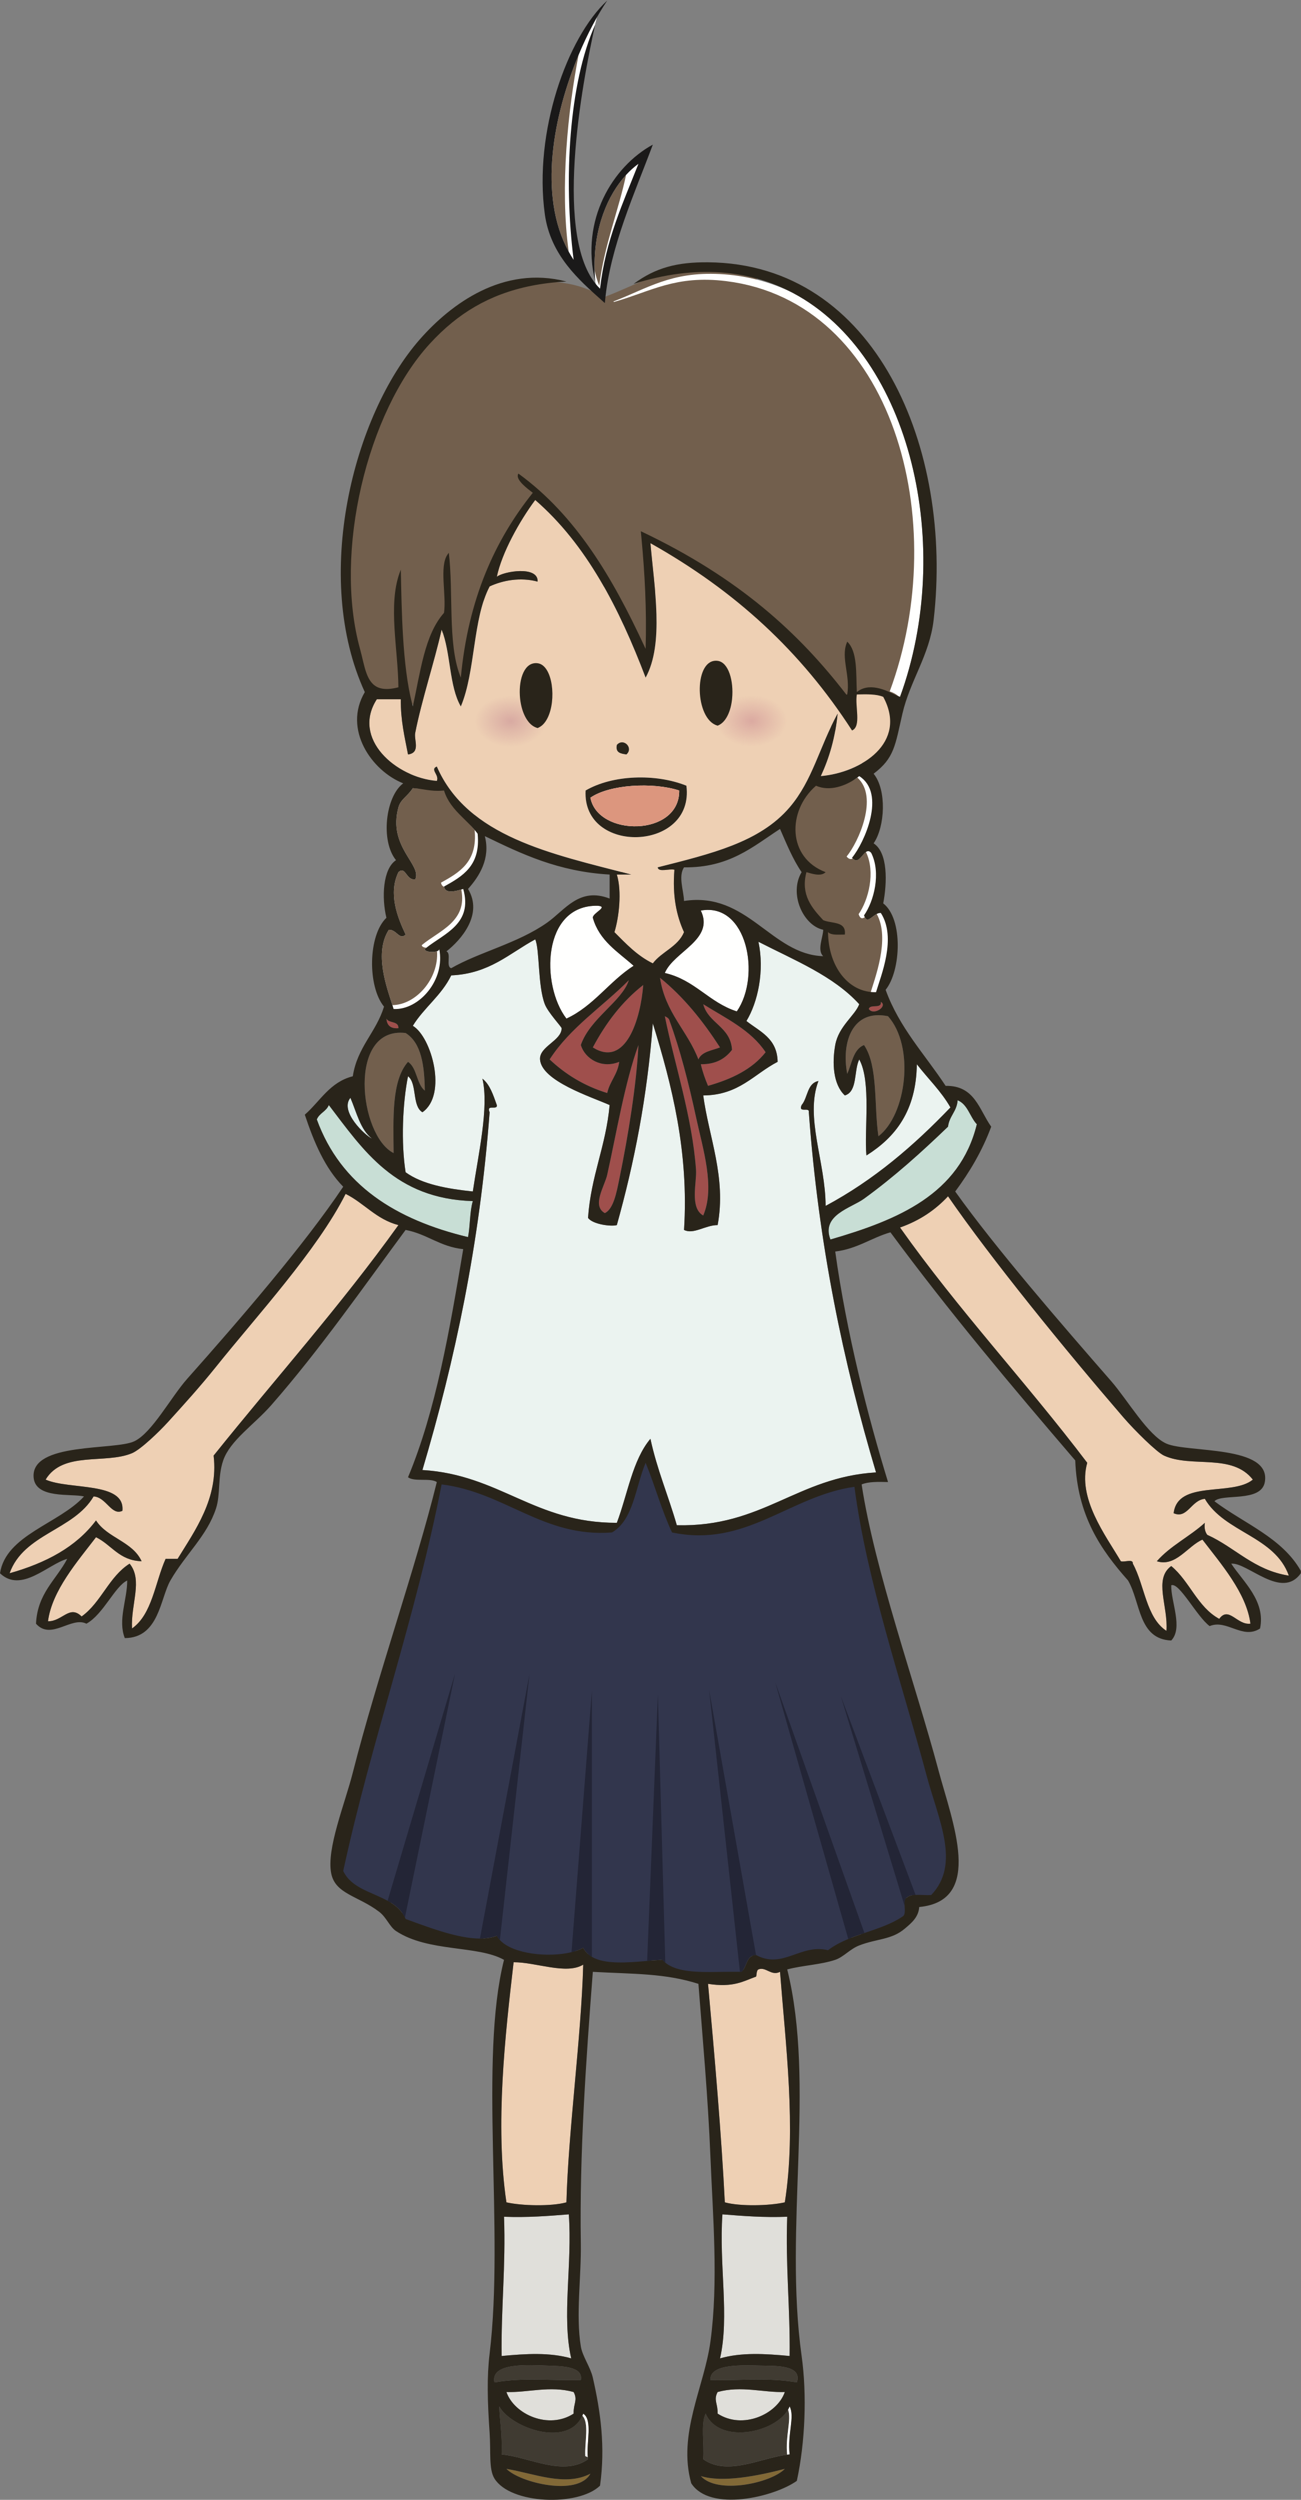 <?xml version="1.0" encoding="UTF-8"?>
<!DOCTYPE svg  PUBLIC '-//W3C//DTD SVG 1.1//EN'  'http://www.w3.org/Graphics/SVG/1.1/DTD/svg11.dtd'>
<svg version="1.1" viewBox="0 0 542 1041" xmlns="http://www.w3.org/2000/svg">
<rect x="0" y="0" width="542" height="1041" fill="#808080" stroke="none"/>
<defs>
<radialGradient id="b" cx="313.07" cy="300.17" r="14.852" gradientTransform="matrix(1 0 0 .721 0 83.783)" gradientUnits="userSpaceOnUse">
<stop stop-color="#DBAAA1" offset="0"/>
<stop stop-color="#DBAAA1" stop-opacity="0" offset="1"/>
</radialGradient>
<radialGradient id="a" cx="212.68" cy="300.31" r="14.852" gradientTransform="matrix(1 0 0 .721 0 83.823)" gradientUnits="userSpaceOnUse">
<stop stop-color="#D8AAA2" offset="0"/>
<stop stop-color="#D8AAA2" stop-opacity="0" offset="1"/>
</radialGradient>
</defs>
<path d="m163.62 424.07 12.738-5.49 7.468-8.785 1.098-5.491v-10.981l7.906-7.687 3.075-5.93-0.659-5.71-2.196-7.907 4.832-4.392 3.294-8.126v-8.786l21.743 11.201 34.481 7.248 24.818-2.416 23.939-5.271 22.622-15.154 3.514 16.692 3.953 6.369-2.416 8.345 8.126 11.86 2.416 4.173-0.22 10.762 11.641 15.593 9.004 2.636 4.832-8.566 3.075-14.495-0.439-7.248-3.734-7.467-4.173-2.635 3.514-10.762-1.757-9.664-5.93-5.71 4.832-6.149 0.439-10.762-1.318-10.322-7.247-7.468-23.5-29.21-41.729-37.995-61.056-6.15-43.925 11.86-16.911 73.355-7.248 10.322 0.659 12.958 4.832 7.907-5.93 9.224 0.439 11.421 0.879 4.832-4.393 4.612-1.757 11.64 0.659 9.883z" fill="#fff"/>
<path d="m250.77 122.45-2.136-2.679c-0.998-3.002-1.075-6.005-1.397-9.007l-0.194-5.863 0.931-7.609 1.67-8.425 4.232-7.687 4.659-7.804 10.249-9.357-6.6 18.675-5.862 14.87-3.417 14.637z" fill="#fff"/>
<path d="m249.72 121.94-12.424-12.424-8.231-17.549-1.553-19.413 1.242-13.976 4.814-22.208 5.281-13.356 10.094-16.927-4.659 18.791-4.659 25.935-1.398 20.499-0.155 15.064 1.864 15.219c0.885 8.14 3.829 15.102 9.784 20.345z" fill="#fff"/>
<path d="m236.92 104.8c-3.741-27.065-0.224-59.376 4.102-81.874-10.422 24.927-17.026 58.301-4.102 81.874" fill="#725F4D"/>
<path d="m247.7 112.46c0.439 2.151 1.071 4.326 1.954 6.522 1.868-16.184 8.377-32.471 11.163-46.143-7.639 8.316-13.565 22.064-13.117 39.621" fill="#725F4D"/>
<path d="m178.98 143.21c-26.072 28.516-40.085 86.796-28.997 126.98 1.958 7.097 2.497 14.334 7.997 16.232h7.021c0.128-0.029 0.261-0.062 0.392-0.094-0.178-16.425-4.625-35.213 1.002-48.899 8e-3 0.406 0.017 0.835 0.025 1.249 0.176-0.5 0.36-0.996 0.561-1.484 0.358 16.584 0.594 39.792 4.711 55.845 2.974-13.796 4.803-28.738 12.701-37.613 1.121-7.878-2.373-20.37 1.999-24.997 0.018 0.155 0.03 0.316 0.048 0.472 0.169-0.245 0.337-0.492 0.539-0.706 1.963 16.501-0.449 37.377 4.568 50.825 3.236-31.907 14.2-56.086 29.841-75.587-2.301-1.737-7.595-5.686-5.999-7.999 0.121 0.088 0.235 0.184 0.356 0.273 0.048-0.176 0.118-0.347 0.23-0.508 24.03 17.433 39.355 43.57 52.484 71.904 0.968-15.779-1.668-32.058-1.219-45-0.091-0.969-0.176-1.942-0.271-2.907 28.717 18.411 58.298 41.692 75.99 57.993 3.152 3.763 7.396 10.095 9.647 10.051 0.529-7.984-2.813-15.553-0.235-21.815 0.124 0.116 0.231 0.25 0.347 0.374 0.079-0.203 0.145-0.408 0.239-0.609 4.293 4.01 3.646 12.959 3.997 20.912 0.144-0.078 0.28-0.164 0.429-0.236 5.621-4.1 13.199 0.362 16.594 1.921 0.011-0.031 0.023-0.063 0.035-0.094-0.939-0.768-2.082-1.365-3.346-1.776 26.205-70.827 1.369-162.22-68.125-170.85-21.07-2.615-31.268 4.281-46.734 8.676-0.095-0.07-0.193-0.128-0.287-0.197 14.232-5.428 23.962-12.473 44.42-11.411 5.29 0.275 10.35 1.056 15.193 2.267-5.609-1.612-11.526-2.632-17.756-2.955-20.874-1.084-30.583 6.273-45.3 11.741-0.032 0.341-0.079 0.682-0.107 1.023-0.442-0.398-0.893-0.802-1.349-1.21-21.062-12.617-45.466-3.784-62.285 9.31-3.33 2.714-6.426 5.693-9.356 8.898" fill="#725F4D"/>
<path d="m178.98 143.21c-26.072 28.516-40.085 86.796-28.997 126.98 1.958 7.097 2.497 14.334 7.997 16.232h7.021c0.128-0.029 0.261-0.062 0.392-0.094-0.178-16.425-4.625-35.213 1.002-48.899 8e-3 0.406 0.017 0.835 0.025 1.249 0.176-0.5 0.36-0.996 0.561-1.484 0.358 16.584 0.594 39.792 4.711 55.845 2.974-13.796 4.803-28.738 12.701-37.613 1.121-7.878-2.373-20.37 1.999-24.997 0.018 0.155 0.03 0.316 0.048 0.472 0.169-0.245 0.337-0.492 0.539-0.706 1.963 16.501 0.2 40.406 5.217 53.854 3.236-31.907 13.551-59.115 29.192-78.616-2.301-1.737-7.595-5.686-5.999-7.999 0.121 0.088 0.235 0.184 0.356 0.273 0.048-0.176 0.118-0.347 0.23-0.508 24.03 17.433 40.233 47.633 53.362 75.967 0.968-15.779-2.546-36.121-2.097-49.063-0.091-0.969-0.176-1.942-0.271-2.907 25.781 14.8 31.681 18.64 75.99 57.993 3.152 3.763 7.396 10.095 9.647 10.051 0.529-7.984-2.813-15.553-0.235-21.815 0.124 0.116 0.231 0.25 0.347 0.374 0.079-0.203 0.145-0.408 0.239-0.609 4.293 4.01 3.646 12.959 3.997 20.912 0.144-0.078 0.28-0.164 0.429-0.236 5.621-4.1 13.199 0.362 16.594 1.921 0.011-0.031 0.023-0.063 0.035-0.094-0.939-0.768-2.082-1.365-3.346-1.776 26.205-70.827 1.369-162.22-68.125-170.85-21.07-2.615-31.268 4.281-46.734 8.676-0.095-0.07-0.193-0.128-0.287-0.197 14.232-5.428 23.962-12.473 44.42-11.411 5.29 0.275 10.35 1.056 15.193 2.267-5.609-1.612-11.526-2.632-17.756-2.955-20.874-1.084-30.583 6.273-45.3 11.741-0.032 0.341-0.079 0.682-0.107 1.023-0.442-0.398-0.893-0.802-1.349-1.21-21.062-12.617-45.466-3.784-62.285 9.31-3.33 2.714-6.426 5.693-9.356 8.898z" fill-opacity="0" stroke="#725F4D" stroke-width="3"/>
<path d="m255.52 125.55c0.094 0.069 0.192 0.127 0.287 0.197 15.466-4.395 25.664-11.291 46.734-8.676 69.494 8.63 94.33 100.03 68.125 170.85 1.264 0.411 2.407 1.008 3.346 1.776 0.092 0.075 0.179 0.152 0.266 0.23 0.255 0.111 0.484 0.203 0.677 0.265 22.656-62.038 4.861-141.83-44.461-168.13-4.832-2.403-9.956-4.309-15.361-5.662-4.843-1.211-9.903-1.992-15.193-2.267-20.458-1.062-30.188 5.983-44.42 11.411" fill="#FFFFFE"/>
<path d="m243.97 329.19c11.148-6.521 29.131-7.165 41.994-2 3.506 27.47-43.487 28.955-41.994 2zm12.999-18.998c2.756-3.112 7.111 1.244 3.999 3.999-2.321-0.344-4.686-0.647-3.999-3.999zm-74.991 8.999c12.728 29.267 47.637 36.352 80.99 44.995h-5.999c2.158 7.06 0.899 17.819-1 23.996 4.837 4.829 9.496 9.835 15.998 12.999 3.739-4.927 10.442-6.888 12.997-12.999-3.147-6.852-4.887-15.11-3.998-25.996-2.072-0.595-6.569 1.235-6.999-1 22.112-5.63 42.466-10.325 54.993-24.997 9.598-11.242 12.336-25.015 19.996-38.995-0.988 10.009-3.492 18.505-6.998 25.996 16.941-1.47 37.619-14.76 27.314-33.764-1.705-2.295-9.973-0.66-14.073-0.56-0.865 4.801 0.021 7.73 0.086 13.131-17.343-33.259-54.029-64.443-84.318-75.794 1.563 18.429 5.79 41.763-2 55.993-11.038-28.957-24.568-55.423-45.994-73.991-6.555 8.78-13.941 22.049-15.998 31.996 2.685-2.262 17.35-4.771 16.998 2-7.199-1.936-14.54-0.525-19.998 1.999-7.122 13.542-5.85 35.478-11.998 49.994-4.923-8.408-4.168-22.495-7.999-31.996-3.105 13.81-8.242 29.043-10.999 42.995-0.586 2.965 2.352 8.237-2.999 8.998-1.386-7.28-3.117-14.214-3-22.997h-9.999c-10.593 16.395 7.9 32.588 24.997 33.996 1.084-2.561-3.038-4.767 0-5.999" fill="#EED0B4"/>
<path d="m260.97 314.19c3.112-2.755-1.243-7.111-3.999-3.999-0.687 3.352 1.678 3.655 3.999 3.999" fill="#29241A"/>
<path d="m282.96 329.19c0.236 19.324-33.931 19.364-36.994 2.999 7.932-5.522 25.991-6.582 36.994-2.999zm3-2c-12.863-5.165-30.846-4.521-41.994 2-1.493 26.955 45.5 25.47 41.994-2" fill="#29241A"/>
<path d="m357.7 380.68c4.121-5.863 7.126-17.574 3.051-25.875-1.693 1.219-3.26 4.997-5.514 2.698-0.762 0.413-1.588 0.339-2.537-0.82 4.93-5.955 13.482-24.88 4.459-32.881-3.74 2.773-11.026 4.447-16.872 2.519-0.445-0.058-0.888-0.141-1.329-0.248-11.775 10.379-13.513 30.973 2.47 36.966-1.576 1.588-2.054-0.546-4.247-1.154-0.52-0.077-1.039-0.188-1.543-0.314-3.318 9.932-1.711 20.759 7.314 23.123 0.258 0.112 0.533 0.206 0.816 0.293 1.007 0.177 2.027 0.342 2.934 0.619 2.929 0.516 3.982-1.142 3.498 2.787-2.241-9e-3 -4.753 0.254-6.261-0.487-0.252-0.015-0.737-0.513-0.725-0.075 0.248 11.864 7.551 23.893 16.161 26.459 0.961 0.145 1.949 0.213 2.962 0.189 1.99-6.754 8.663-23.511 2.904-33.886-2.1 1.07-3.777 3.669-4.963 1.381-1.039 0.661-1.904 0.737-2.578-1.294" fill="#725F4D"/>
<path d="m282.96 329.19c-11.003-3.583-29.062-2.523-36.994 2.999 3.063 16.365 37.23 16.325 36.994-2.999" fill="#DC967E"/>
<path d="m175.73 393.56c7.151-5.977 19.106-9.776 16.438-23.139-2.428 0.708-6.55 1.851-7.152-1.09-0.661-0.295-1.142-0.838-1.287-1.768 7.702-4.28 15.301-8.662 14.002-21.944-3.122-3.697-5.827-6.941-8.662-10.924-1.412-1.696-2.808-4.375-3.714-6.577-4.887 0.42-9.154 0.322-13.375 0.075-2.25 3.526-5.064 4.594-5.999 7.999-4.532 16.503 9.883 23.834 6.999 29.996-3.865 0.517-3.944-5.761-6.999-2.999-4.351 9.007-0.326 18.982 3 25.996-2.591 2.473-3.718-2.158-7-1.999-6.206 9.651-0.928 23.834 1.498 31.377 9.742-0.091 19.373-10.902 18.591-22.45-1.709 0.607-5.213 0.298-5.09-0.928 0.192-0.161 0.39-0.319 0.589-0.477-1.065-0.157-1.9-0.539-1.839-1.148" fill="#725F4D"/>
<path d="m263.97 402.18c-6.517-5.815-14.295-10.369-16.998-19.998-0.135-2.004 6.793-4.647 2-4.999-23.094-0.424-23.789 32.896-12.999 46.994 11.38-5.285 17.832-15.498 27.997-21.997" fill="#FFFFFE"/>
<path d="m291.96 379.18c5.81 12.142-11.209 16.977-14.998 25.996 12.5 2.831 18.367 12.295 29.996 15.998 10.162-14.712 4.334-45.509-14.998-41.994" fill="#FFFFFE"/>
<path d="m333.96 460.17c2.607-3.058 2.234-9.097 7-9.999-5.703 15.059 2.936 33.634 3 51.994 20.191-10.804 36.822-25.169 51.992-40.995-3.867-6.796-9.351-11.977-13.998-17.998-0.248 19.415-8.92 30.408-20.996 37.996-1-10.274 2.106-30.769-3-39.995-2.31 4.688-0.605 13.393-6 14.998-4.924-4.615-5.338-13.592-4-20.998 1.422-7.861 8.233-12.233 10-16.997-10.799-11.866-27.027-18.302-41.996-25.997 2.596 12.073-0.24 25.175-4.998 32.996 5.574 4.424 12.836 7.161 12.998 16.998-9.889 5.11-16.096 13.901-30.996 13.998 2.277 17.141 9.705 34.169 5.998 53.993-5.039-0.039-10.131 4.072-13.998 2 2.082-32.471-5.129-60.558-12.997-85.989-2.331 30.665-7.77 58.221-14.998 83.989-2.201 0.689-10.033-0.261-11.999-2.999 1.188-17.477 7.471-29.858 8.999-46.995-7.589-3.378-28.406-9.996-28.996-18.997-0.355-5.406 9.027-7.814 8.999-12.999-4e-3 -0.547-5.668-6.54-7-9.998-2.979-7.735-2.105-22.738-3.999-26.997-10.822 5.843-19.041 14.288-34.996 14.998-4.014 8.318-11.295 13.368-15.998 20.997 7.785 4.599 14.506 28.721 4 35.996-4.4-2.599-2.109-11.889-5.999-14.998-2.261 11.249-2.949 27.667-1 39.995 6.973 5.025 17.154 6.842 27.996 7.999 2.28-15.481 6.823-35.116 4-46.994 3.162 2.504 4.498 6.834 5.999 10.998 0.396 2.396-4.554-0.554-3 3-4.12 54.872-14.482 103.5-27.996 148.98 32.349 1.979 46.603 22.055 80.99 21.997 4.486-11.845 6.523-26.14 13.998-34.996 2.768 12.896 7.513 23.816 10.999 35.996 35.857 0.861 49.99-20.001 82.988-21.998-13.607-45.718-23.959-94.693-27.996-149.98 0.397-2.396-4.555 0.555-3-3" fill="#EBF3F0"/>
<path d="m246.97 436.18c13.883 8.722 19.976-12.283 20.997-25.996-8.793 6.871-15.557 15.772-20.997 25.996" fill="#9F4F4C"/>
<path d="m361.95 420.18c1.957 2.929 8.055-1.172 5-2.999 0.483 3.149-4.584 0.748-5 2.999" fill="#9F4F4C"/>
<path d="m352.96 447.17c1.99-4.343 2.479-10.186 7-11.999 5.93 8.734 4.104 25.226 5.998 37.996 11.748-9.061 15.211-37.368 4-49.994-14.769-3.065-19.525 10.683-16.998 23.997" fill="#725F4D"/>
<path d="m165.98 428.18c0.152-3.152-4.054-1.945-5-3.999 0.188 2.812 1.74 4.26 5 3.999" fill="#9F4F4C"/>
<path d="m163.98 480.17c-0.125-14.79-0.875-30.206 6-37.995 3.806 2.526 3.49 9.175 6.999 11.998-0.157-10.508-1.437-19.894-7.999-23.997-24.398-2.897-19.469 42.736-5 49.994" fill="#725F4D"/>
<path d="m299.96 436.18c-7.061-10.936-15.053-20.941-24.995-28.996 2.142 14.522 11.382 21.946 15.997 33.996 1.373-3.294 5.641-3.692 8.998-5" fill="#9F4F4C"/>
<path d="m252.97 455.17c1.073-4.926 4.312-7.687 5-12.998-7.33 3.008-14.275-1.254-15.998-7 3.853-11.148 17.177-18.145 19.997-26.996-10.949 11.047-24.368 19.626-32.996 32.996 6.522 6.143 14.314 11.016 23.997 13.998" fill="#9F4F4C"/>
<path d="m318.96 438.18c-6.104-9.228-16.557-14.106-25.996-19.997 2.213 8.118 11.391 9.273 11.998 18.997-2.758 3.575-6.607 6.058-12.998 5.999 0.75 3.25 1.81 6.189 3 8.999 9.871-2.793 18.418-6.912 23.996-13.998" fill="#9F4F4C"/>
<path d="m292.96 506.17c5.051-11.755-0.139-27.706-3-40.995-3.067-14.241-6.77-28.553-10.998-39.995-0.213-1.122-1.11-1.557-2-2 3.99 19.8 11.408 41.784 12.998 63.992 0.369 5.151-2.74 15.802 3 18.998" fill="#9F4F4C"/>
<path d="m251.97 505.17c3.647-1.635 4.947-8.89 6-13.999 3.846-18.677 7.222-39.769 7.999-55.993-5.696 15.68-9.219 36.985-12.999 53.994-1.057 4.756-6.57 12.91-1 15.998" fill="#9F4F4C"/>
<path d="m406.95 468.17c-2.918-3.082-3.752-8.247-8-9.999-0.314 4.686-3.472 6.527-4 10.999-11.142 10.708-22.314 20.797-34.994 29.997-5.387 3.907-17.932 6.787-14 16.998 28.158-8.172 53.858-18.802 60.994-47.995" fill="#C8DED5"/>
<path d="m196.98 500.17c-32.367-0.962-45.558-21.101-59.993-39.996-1.034 2.632-3.964 3.368-4.999 5.999 9.945 27.385 32.905 41.753 62.993 48.995 0.932-4.733 0.684-10.648 1.999-14.998" fill="#C8DED5"/>
<path d="m89.988 569.16c-6.673 8.339-13.811 16.185-19.997 22.997-3.72 4.096-11.393 11.489-14.998 12.998-11.168 4.676-28.744-0.991-35.995 10.999 9.957 4.379 33.228 0.762 31.995 12.998-4.563 2.183-6.71-5.678-11.998-5.999-8.239 14.093-29.146 15.516-34.996 31.996 15.077-4.255 27.74-10.923 35.996-21.997 4.674 7.323 15.242 8.755 18.997 16.998-9.379-0.287-12.488-6.843-18.997-9.999-7.67 10.032-18.367 22.244-19.998 34.995 5.966 0.089 8.965-7 13.999-1.999 8.158-5.84 11.402-16.594 19.997-21.997 5.609 6.875 0.464 16.754 1 26.996 8.42-5.911 9.576-19.087 13.998-28.996h5c7.159-11.683 17.135-25.284 14.998-42.995 25.659-31.999 52.908-62.41 76.99-95.988-9.256-2.409-14.208-9.122-21.997-12.998-11.818 23.456-37.159 50.955-53.994 71.991" fill="#EED0B4"/>
<path d="m501.94 624.15c-5.747 0.556-7.252 8.518-12.998 5.999 1.646-14.019 24.416-6.913 32.996-13.998-8.727-11.11-25.44-4.738-36.995-9.999-3.064-1.395-12.265-10.507-16.998-15.998-24.427-28.341-55.154-66.12-72.992-91.988-5.301 5.696-11.844 10.153-19.996 12.998 24.283 34.376 52.713 64.606 77.99 97.988-4.213 14.723 7.649 30.215 13.998 40.995 1.454 0.547 5.168-1.169 4.998 1 4.95 9.049 5.524 22.475 14 27.996 0.799-10.139-5.462-21.587 1.999-26.997 7.669 6.33 10.923 17.074 19.998 21.998 3.974-5.491 7.519 2.756 12.998 1.999-1.631-12.751-12.327-24.963-19.996-34.995-6.09 2.587-11.129 11.52-18.999 8.999 5.594-6.405 13.709-10.289 19.997-15.998-0.319 2.318 0.162 3.839 1 4.999 11.72 5.279 19.31 14.686 33.996 16.998-5.85-16.48-26.756-17.904-34.996-31.996" fill="#EED0B4"/>
<path d="m213.97 817.13c-3.502 30.298-7.797 67.718-2.999 99.989 6.362 1.46 18.684 1.763 24.996 0 0.809-29.979 6.197-69.035 6.999-98.989-7.017 4.315-19.769-1.056-28.996-1" fill="#EED0B4"/>
<path d="m315.96 820.13c-0.93 0.383-0.73 2.904-1 3-5.195 1.866-9.41 4.668-19.996 2.999 2.689 29.417 5.639 63.537 6.998 90.99 6.312 1.763 18.635 1.46 24.998 0 4.861-30.767 0.285-66.075-2-95.989-3.668 1.878-5.924-2.266-9-1" fill="#EED0B4"/>
<path d="m208.97 981.11c10.214-0.971 20.143-1.563 28.996 1-4.014-17.392 0.489-38.983-1-59.992-8.64 0.692-17.279 1.386-26.996 1 0.761 20.425-1.26 38.068-1 57.992" fill="#E0DFDA"/>
<path d="m328.96 981.11c0.26-19.924-1.762-37.567-1-57.992-9.719 0.386-18.357-0.308-26.998-1-1.488 21.009 3.014 42.601-1 59.992 8.853-2.563 18.783-1.971 28.998-1" fill="#E0DFDA"/>
<path d="m205.97 992.11c12.394-2.145 22.266-0.702 35.996-1 1.091-5.756-8.149-5.794-13.999-5.999-7.799-0.274-23.752-1.366-21.997 6.999" fill="#403B32"/>
<path d="m295.96 991.11c13.728 0.298 23.601-1.145 35.994 1 2.432-7.328-8.99-6.858-14.998-6.999-7.615-0.18-21.432-0.845-20.996 5.999" fill="#403B32"/>
<path d="m238.97 996.1c-9.899-2.731-19.154 0.305-27.996 0 3.231 9.335 17.611 15.755 27.996 8.995-0.136-4.19 1.818-5.581 0-8.995" fill="#E0DFDA"/>
<path d="m326.96 996.1c-8.844 0.305-18.098-2.731-27.998 0-1.816 3.414 0.137 4.805 0 8.995 10.385 6.76 24.766 0.34 27.998-8.995" fill="#E0DFDA"/>
<path d="m207.97 1002.1c0.165 5.63 1.324 11.5 1 19.99 11.346 1.02 25.57 9.33 35.995 2-0.043-0.26-0.07-0.53-0.098-0.81-0.338-0.18-0.681-0.34-1.034-0.47-0.32-5.71 1.731-13.78-1.228-16.85 0.129-0.28 0.259-0.56 0.373-0.85-4e-3 -0.01-8e-3 -0.01-0.013-0.02-5.559 14.84-30.072 5.97-34.995-2.99" fill="#403B32"/>
<path d="m243.84 1022.8c0.353 0.13 0.696 0.29 1.034 0.47-0.632-6.06 2.112-15.49-1.889-18.17-0.114 0.29-0.244 0.57-0.373 0.85 2.959 3.07 0.908 11.14 1.228 16.85" fill="#FFFFFE"/>
<path d="m279.96 638.15c-4.281-9.051-7.121-19.542-10.999-28.996-4.263 10.068-4.971 23.692-13.998 28.996-28.592 2.242-44.56-16.751-70.991-19.997-10.966 56.358-28.999 105.65-40.995 160.98 0.184 0.397 0.39 0.771 0.605 1.134 0.065 0.109 0.133 0.213 0.2 0.318 0.167 0.263 0.342 0.519 0.526 0.766 0.071 0.097 0.141 0.194 0.215 0.288 0.252 0.321 0.514 0.632 0.791 0.926 0.029 0.031 0.061 0.06 0.091 0.09 0.254 0.264 0.519 0.518 0.792 0.764 0.1 0.09 0.202 0.177 0.304 0.265 0.22 0.189 0.446 0.372 0.677 0.551 0.104 0.081 0.207 0.163 0.313 0.242 0.318 0.234 0.643 0.464 0.977 0.683 0.094 0.061 0.192 0.119 0.287 0.179 0.254 0.163 0.511 0.321 0.773 0.474 0.154 0.091 0.31 0.18 0.467 0.268 0.209 0.118 0.422 0.234 0.635 0.348 0.17 0.091 0.339 0.183 0.51 0.271 0.202 0.104 0.407 0.205 0.611 0.305 0.408 0.203 0.819 0.401 1.235 0.594 0.066 0.03 0.131 0.062 0.197 0.092 2.77 1.278 5.677 2.418 8.288 3.854l28.103-94.663-20.886 101.64c0.097 0.202 0.198 0.401 0.286 0.613 0.486 0.174 0.989 0.356 1.498 0.54 0.193 0.071 0.39 0.142 0.586 0.213 0.103 0.037 0.206 0.076 0.309 0.113 2.69 0.978 5.633 2.056 8.69 3.08 2e-3 1e-3 5e-3 2e-3 8e-3 3e-3 4.655 1.557 9.556 2.981 14.159 3.702 1e-3 0 2e-3 0 2e-3 1e-3 1.973 0.308 3.89 0.488 5.71 0.494h2e-3l20.636-110.06-12.332 110.68c0.678 0.735 1.504 1.401 2.449 1.999 2e-3 1e-3 4e-3 3e-3 6e-3 4e-3 0.943 0.597 2.003 1.126 3.153 1.591 7e-3 3e-3 0.013 6e-3 0.02 8e-3 1.146 0.462 2.38 0.858 3.674 1.19 0.013 3e-3 0.026 7e-3 0.039 0.01 1.291 0.331 2.642 0.597 4.024 0.801 0.016 2e-3 0.032 5e-3 0.047 7e-3 0.686 0.1 1.38 0.185 2.078 0.254 0.022 2e-3 0.044 4e-3 0.066 7e-3 0.693 0.068 1.389 0.121 2.086 0.159 7e-3 1e-3 0.014 1e-3 0.021 2e-3 0.688 0.037 1.377 0.059 2.063 0.067 0.064 1e-3 0.127 1e-3 0.191 2e-3 1.35 0.01 2.688-0.034 3.99-0.134 0.082-6e-3 0.163-0.013 0.245-0.02 1.284-0.105 2.53-0.264 3.717-0.476 0.079-0.015 0.159-0.028 0.238-0.043 0.594-0.11 1.174-0.232 1.734-0.369h2e-3l8.49-108.9v110.84c1e-3 0 1e-3 1e-3 2e-3 1e-3 0.67 0.395 1.398 0.727 2.174 1.008 0.035 0.013 0.07 0.024 0.105 0.037 0.363 0.129 0.736 0.247 1.118 0.354 0.023 6e-3 0.045 0.012 0.068 0.019 0.829 0.228 1.701 0.406 2.609 0.543 0.012 1e-3 0.026 3e-3 0.038 5e-3 0.432 0.064 0.872 0.119 1.319 0.165 0.04 4e-3 0.079 9e-3 0.118 0.013 1.393 0.139 2.852 0.198 4.35 0.199h0.169c0.46-1e-3 0.923-7e-3 1.388-0.018 0.036-1e-3 0.071-1e-3 0.107-2e-3 1.01-0.025 2.033-0.071 3.059-0.13 0.068-4e-3 0.138-9e-3 0.207-0.013 0.439-0.026 0.88-0.055 1.32-0.086 0.082-5e-3 0.165-0.011 0.248-0.017 1.021-0.073 2.041-0.154 3.051-0.239 0.014-1e-3 0.029-2e-3 0.043-3e-3 0.513-0.043 1.024-0.087 1.531-0.13l4.475-111.04 3.082 111.76c9e-3 7e-3 0.019 0.013 0.027 0.02 0.408 0.338 0.845 0.644 1.308 0.927 0.161 0.099 0.341 0.18 0.509 0.273 0.323 0.179 0.647 0.357 0.994 0.513 0.208 0.093 0.431 0.172 0.647 0.258 0.331 0.133 0.662 0.265 1.01 0.38 0.235 0.077 0.48 0.144 0.722 0.214 0.353 0.102 0.709 0.202 1.077 0.29 0.251 0.06 0.508 0.112 0.765 0.165 0.384 0.079 0.77 0.154 1.167 0.22 0.256 0.043 0.515 0.082 0.776 0.119 0.422 0.06 0.849 0.114 1.283 0.162 0.247 0.027 0.496 0.054 0.747 0.077 0.477 0.044 0.959 0.082 1.449 0.115 0.216 0.013 0.432 0.029 0.651 0.041 0.566 0.031 1.14 0.055 1.719 0.073 0.143 5e-3 0.287 0.011 0.431 0.014 5.105 0.136 10.629-0.149 15.772-0.052h0.041l-12.844-117.4 19.542 110.42c2e-3 -1e-3 3e-3 -1e-3 5e-3 -1e-3 11.238 6.042 18.51-4.83 29.998-2 0.578-0.457 1.186-0.882 1.812-1.293 0.164-0.106 0.335-0.206 0.503-0.309 0.486-0.305 0.981-0.601 1.49-0.881 0.163-0.09 0.328-0.176 0.493-0.263 0.557-0.296 1.124-0.581 1.702-0.854 0.108-0.051 0.216-0.102 0.324-0.152 0.69-0.319 1.391-0.626 2.106-0.921h1e-3l-30.476-107.07 37.213 104.59c3e-3 -1e-3 6e-3 -2e-3 9e-3 -3e-3 1.429-0.489 2.861-0.974 4.279-1.474 0.138-0.049 0.274-0.1 0.411-0.149 0.552-0.196 1.103-0.393 1.648-0.597 0.221-0.082 0.437-0.17 0.657-0.254 0.46-0.176 0.921-0.35 1.373-0.533 0.254-0.103 0.499-0.213 0.75-0.318 0.411-0.173 0.825-0.342 1.228-0.522 0.296-0.133 0.582-0.277 0.873-0.414 0.346-0.163 0.699-0.323 1.038-0.494s0.664-0.358 0.995-0.539c0.278-0.151 0.564-0.295 0.836-0.453 0.593-0.345 1.172-0.708 1.731-1.089 0.149-0.067 0.275-0.158 0.383-0.264 0.037-0.037 0.062-0.085 0.096-0.126 0.063-0.078 0.128-0.156 0.177-0.249 0.032-0.06 0.053-0.129 0.079-0.194 0.037-0.088 0.074-0.175 0.101-0.274 0.022-0.078 0.035-0.164 0.052-0.247 0.018-0.097 0.038-0.192 0.051-0.295 0.012-0.097 0.019-0.198 0.026-0.3 7e-3 -0.098 0.015-0.197 0.018-0.3 3e-3 -0.117 3e-3 -0.237 3e-3 -0.358 0-0.091 0-0.182-2e-3 -0.273-3e-3 -0.154-8e-3 -0.308-0.015-0.464-3e-3 -0.049-5e-3 -0.098-7e-3 -0.148-0.016-0.311-0.032-0.624-0.048-0.935l-26.621-87.489 31.177 82.875c1.09-0.048 2.285 7e-3 3.468 0.051 0.451 0.017 0.899 0.03 1.339 0.035 0.069 1e-3 0.137 2e-3 0.206 2e-3 0.523 3e-3 1.033-8e-3 1.515-0.046 12.332-12.923 3.041-31.172-2-49.994-10.447-39.012-24.842-80.625-29.996-119.98-26.963 3.765-45.258 25.518-75.99 18.997" fill="#32364D"/>
<path d="m279.96 638.15c-4.281-9.051-7.121-19.542-10.999-28.996-4.263 10.068-4.971 23.692-13.998 28.996-28.592 2.242-44.56-16.751-70.991-19.997-10.966 56.358-28.999 105.65-40.995 160.98 0.184 0.397 0.39 0.771 0.605 1.134 0.065 0.109 0.133 0.213 0.2 0.318 0.167 0.263 0.342 0.519 0.526 0.766 0.071 0.097 0.141 0.194 0.215 0.288 0.252 0.321 0.514 0.632 0.791 0.926 0.029 0.031 0.061 0.06 0.091 0.09 0.254 0.264 0.519 0.518 0.792 0.764 0.1 0.09 0.202 0.177 0.304 0.265 0.22 0.189 0.446 0.372 0.677 0.551 0.104 0.081 0.207 0.163 0.313 0.242 0.318 0.234 0.643 0.464 0.977 0.683 0.094 0.061 0.192 0.119 0.287 0.179 0.254 0.163 0.511 0.321 0.773 0.474 0.154 0.091 0.31 0.18 0.467 0.268 0.209 0.118 0.422 0.234 0.635 0.348 0.17 0.091 0.339 0.183 0.51 0.271 0.202 0.104 0.407 0.205 0.611 0.305 0.408 0.203 0.819 0.401 1.235 0.594 0.066 0.03 0.131 0.062 0.197 0.092 2.77 1.278 5.677 2.418 8.288 3.854l28.103-94.663-20.886 101.64c0.097 0.202 0.198 0.401 0.286 0.613 0.486 0.174 0.989 0.356 1.498 0.54 0.193 0.071 0.39 0.142 0.586 0.213 0.103 0.037 0.206 0.076 0.309 0.113 2.69 0.978 5.633 2.056 8.69 3.08 2e-3 1e-3 5e-3 2e-3 8e-3 3e-3 4.655 1.557 9.556 2.981 14.159 3.702 1e-3 0 2e-3 0 2e-3 1e-3 1.973 0.308 3.89 0.488 5.71 0.494h2e-3l20.636-110.06-12.332 110.68c0.678 0.735 1.504 1.401 2.449 1.999 2e-3 1e-3 4e-3 3e-3 6e-3 4e-3 0.943 0.597 2.003 1.126 3.153 1.591 7e-3 3e-3 0.013 6e-3 0.02 8e-3 1.146 0.462 2.38 0.858 3.674 1.19 0.013 3e-3 0.026 7e-3 0.039 0.01 1.291 0.331 2.642 0.597 4.024 0.801 0.016 2e-3 0.032 5e-3 0.047 7e-3 0.686 0.1 1.38 0.185 2.078 0.254 0.022 2e-3 0.044 4e-3 0.066 7e-3 0.693 0.068 1.389 0.121 2.086 0.159 7e-3 1e-3 0.014 1e-3 0.021 2e-3 0.688 0.037 1.377 0.059 2.063 0.067 0.064 1e-3 0.127 1e-3 0.191 2e-3 1.35 0.01 2.688-0.034 3.99-0.134 0.082-6e-3 0.163-0.013 0.245-0.02 1.284-0.105 2.53-0.264 3.717-0.476 0.079-0.015 0.159-0.028 0.238-0.043 0.594-0.11 1.174-0.232 1.734-0.369h2e-3l8.49-108.9v110.84c1e-3 0 1e-3 1e-3 2e-3 1e-3 0.67 0.395 1.398 0.727 2.174 1.008 0.035 0.013 0.07 0.024 0.105 0.037 0.363 0.129 0.736 0.247 1.118 0.354 0.023 6e-3 0.045 0.012 0.068 0.019 0.829 0.228 1.701 0.406 2.609 0.543 0.012 1e-3 0.026 3e-3 0.038 5e-3 0.432 0.064 0.872 0.119 1.319 0.165 0.04 4e-3 0.079 9e-3 0.118 0.013 1.393 0.139 2.852 0.198 4.35 0.199h0.169c0.46-1e-3 0.923-7e-3 1.388-0.018 0.036-1e-3 0.071-1e-3 0.107-2e-3 1.01-0.025 2.033-0.071 3.059-0.13 0.068-4e-3 0.138-9e-3 0.207-0.013 0.439-0.026 0.88-0.055 1.32-0.086 0.082-5e-3 0.165-0.011 0.248-0.017 1.021-0.073 2.041-0.154 3.051-0.239 0.014-1e-3 0.029-2e-3 0.043-3e-3 0.513-0.043 1.024-0.087 1.531-0.13l4.475-111.04 3.082 111.76c9e-3 7e-3 0.019 0.013 0.027 0.02 0.408 0.338 0.845 0.644 1.308 0.927 0.161 0.099 0.341 0.18 0.509 0.273 0.323 0.179 0.647 0.357 0.994 0.513 0.208 0.093 0.431 0.172 0.647 0.258 0.331 0.133 0.662 0.265 1.01 0.38 0.235 0.077 0.48 0.144 0.722 0.214 0.353 0.102 0.709 0.202 1.077 0.29 0.251 0.06 0.508 0.112 0.765 0.165 0.384 0.079 0.77 0.154 1.167 0.22 0.256 0.043 0.515 0.082 0.776 0.119 0.422 0.06 0.849 0.114 1.283 0.162 0.247 0.027 0.496 0.054 0.747 0.077 0.477 0.044 0.959 0.082 1.449 0.115 0.216 0.013 0.432 0.029 0.651 0.041 0.566 0.031 1.14 0.055 1.719 0.073 0.143 5e-3 0.287 0.011 0.431 0.014 5.105 0.136 10.629-0.149 15.772-0.052h0.041l-12.844-117.4 19.542 110.42c2e-3 -1e-3 3e-3 -1e-3 5e-3 -1e-3 11.238 6.042 18.51-4.83 29.998-2 0.578-0.457 1.186-0.882 1.812-1.293 0.164-0.106 0.335-0.206 0.503-0.309 0.486-0.305 0.981-0.601 1.49-0.881 0.163-0.09 0.328-0.176 0.493-0.263 0.557-0.296 1.124-0.581 1.702-0.854 0.108-0.051 0.216-0.102 0.324-0.152 0.69-0.319 1.391-0.626 2.106-0.921h1e-3l-30.476-107.07 37.213 104.59c3e-3 -1e-3 6e-3 -2e-3 9e-3 -3e-3 1.429-0.489 2.861-0.974 4.279-1.474 0.138-0.049 0.274-0.1 0.411-0.149 0.552-0.196 1.103-0.393 1.648-0.597 0.221-0.082 0.437-0.17 0.657-0.254 0.46-0.176 0.921-0.35 1.373-0.533 0.254-0.103 0.499-0.213 0.75-0.318 0.411-0.173 0.825-0.342 1.228-0.522 0.296-0.133 0.582-0.277 0.873-0.414 0.346-0.163 0.699-0.323 1.038-0.494s0.664-0.358 0.995-0.539c0.278-0.151 0.564-0.295 0.836-0.453 0.593-0.345 1.172-0.708 1.731-1.089 0.149-0.067 0.275-0.158 0.383-0.264 0.037-0.037 0.062-0.085 0.096-0.126 0.063-0.078 0.128-0.156 0.177-0.249 0.032-0.06 0.053-0.129 0.079-0.194 0.037-0.088 0.074-0.175 0.101-0.274 0.022-0.078 0.035-0.164 0.052-0.247 0.018-0.097 0.038-0.192 0.051-0.295 0.012-0.097 0.019-0.198 0.026-0.3 7e-3 -0.098 0.015-0.197 0.018-0.3 3e-3 -0.117 3e-3 -0.237 3e-3 -0.358 0-0.091 0-0.182-2e-3 -0.273-3e-3 -0.154-8e-3 -0.308-0.015-0.464-3e-3 -0.049-5e-3 -0.098-7e-3 -0.148-0.016-0.311-0.032-0.624-0.048-0.935l-26.621-87.489 31.177 82.875c1.09-0.048 2.285 7e-3 3.468 0.051 0.451 0.017 0.899 0.03 1.339 0.035 0.069 1e-3 0.137 2e-3 0.206 2e-3 0.523 3e-3 1.033-8e-3 1.515-0.046 12.332-12.923 3.041-31.172-2-49.994-10.447-39.012-24.842-80.625-29.996-119.98-26.963 3.765-45.258 25.518-75.99 18.997z" fill-opacity="0" stroke="#32364D" stroke-width="3"/>
<path d="m161.48 791.54c3.051 1.679 5.688 3.772 7.217 6.973l20.886-101.64-28.103 94.663" fill="#232536"/>
<path d="m220.58 697.21-20.636 110.06c2.58 8e-3 4.966-0.328 7.031-1.147 0.329 0.627 0.764 1.211 1.273 1.761l12.332-110.68" fill="#232536"/>
<path d="m238.09 812.95c1.874-0.46 3.541-1.067 4.879-1.821 0.832 1.634 2.074 2.854 3.611 3.759v-110.84l-8.49 108.9" fill="#232536"/>
<path d="m274.08 705.55-4.475 111.04c2.216-0.188 4.368-0.37 6.361-0.466 0.364 0.428 0.764 0.821 1.196 1.181l-3.082-111.76" fill="#232536"/>
<path d="m308.26 821.12c0.234 5e-3 0.473 5e-3 0.705 0.01 2.282-2.048 1.841-6.821 5.993-6.998l-19.542-110.42 12.844 117.4" fill="#232536"/>
<path d="m322.91 700.38 30.476 107.07c2.176-0.898 4.447-1.702 6.737-2.486l-37.213-104.59" fill="#232536"/>
<path d="m376.87 793.7c-0.081-1.633-0.067-3.171 1.084-3.572 0.777-0.728 2.031-0.977 3.472-1.042l-31.177-82.875 26.621 87.489" fill="#232536"/>
<path d="m328.61 1002.9c0.127-0.25 0.246-0.5 0.348-0.75-0.101 0.25-0.224 0.5-0.348 0.75" fill="#403B32"/>
<path d="m328.31 1003.4c2e-3 0 3e-3 -0.01 5e-3 -0.01-5.63 9.84-28.803 14.54-34.353 1.69-2.145 4.53-0.473 12.86-1 19 10.426 7.33 24.648-0.98 35.996-2-0.342 0.03-0.688 0.07-1.035 0.11-0.791-7.78 1.881-14.51 0.387-18.79" fill="#403B32"/>
<path d="m328.96 1002.1c-0.102 0.25-0.221 0.5-0.348 0.75-0.091 0.19-0.191 0.37-0.295 0.55-2e-3 0-3e-3 0.01-5e-3 0.01 1.494 4.28-1.178 11.01-0.387 18.79 0.347-0.04 0.693-0.08 1.035-0.11-0.986-8.46 2.25-15.72 0-19.99" fill="#FFFFFE"/>
<path d="m210.97 1028.1c5.571 5.73 29.692 11.68 34.995 2-10.528 5.5-23.423-0.08-34.995-2" fill="#826937"/>
<path d="m291.96 1031.1c6.889 7.76 29.236 2.97 34.996-3-11.391 2.96-25.996 5.82-34.996 3" fill="#826937"/>
<path d="m252.08 125.19c2.095-22.455 12.412-44.869 19.891-64.969-16.74 9.141-30.309 31.386-23.997 56.993-0.143-1.613-0.228-3.195-0.268-4.75-0.448-17.557 5.478-31.305 13.117-39.621 1.653-1.799 3.384-3.349 5.149-4.623-6.398 16.267-13.672 31.657-15.998 51.994-20.158-19.448-7.33-86.351-2-109.99-10.981 24.504-13.23 64.453-8.999 97.987-0.734-1.111-1.413-2.252-2.05-3.414-12.924-23.573-6.32-56.947 4.102-81.874 3.734-8.929 7.956-16.777 11.946-22.698-16.718 15.38-30.696 54.851-25.997 88.989 2.359 17.135 14.344 27.464 23.648 35.785 0.456 0.408 0.907 0.812 1.349 1.21 0.028-0.341 0.075-0.682 0.107-1.023" fill="#1A1919"/>
<path d="m154.98 474.17c-4.892-3.773-6.398-10.932-8.999-16.997-4.681 5.619 6.229 15.755 8.999 16.997" fill="#DEEDEA"/>
<path d="m502.94 639.15c-0.838-1.16-1.319-2.681-1-4.999-6.288 5.709-14.403 9.593-19.997 15.998 7.87 2.521 12.909-6.412 18.999-8.999 7.669 10.032 18.365 22.244 19.996 34.995-5.479 0.757-9.024-7.49-12.998-1.999-9.075-4.924-12.329-15.668-19.998-21.998-7.461 5.41-1.2 16.858-1.999 26.997-8.476-5.521-9.05-18.947-14-27.996 0.17-2.169-3.544-0.453-4.998-1-6.349-10.78-18.211-26.272-13.998-40.995-25.277-33.382-53.707-63.612-77.99-97.988 8.152-2.845 14.695-7.302 19.996-12.998 17.838 25.868 48.565 63.647 72.992 91.988 4.733 5.491 13.934 14.603 16.998 15.998 11.555 5.261 28.268-1.111 36.995 9.999-8.58 7.085-31.35-0.021-32.996 13.998 5.746 2.519 7.251-5.443 12.998-5.999 8.24 14.092 29.146 15.516 34.996 31.996-14.686-2.312-22.276-11.719-33.996-16.998zm-156.98-122.98c-3.932-10.211 8.613-13.091 14-16.998 12.68-9.2 23.852-19.289 34.994-29.997 0.528-4.472 3.686-6.313 4-10.999 4.248 1.752 5.082 6.917 8 9.999-7.136 29.193-32.836 39.823-60.994 47.995zm18.998 96.987c-32.998 1.997-47.131 22.859-82.988 21.998-3.486-12.18-8.231-23.1-10.999-35.996-7.475 8.856-9.512 23.151-13.998 34.996-34.387 0.058-48.641-20.018-80.99-21.997 13.514-45.48 23.876-94.11 27.996-148.98-1.554-3.554 3.396-0.604 3-3-1.501-4.164-2.837-8.494-5.999-10.998 2.823 11.878-1.72 31.513-4 46.994-10.842-1.157-21.023-2.974-27.996-7.999-1.949-12.328-1.261-28.746 1-39.995 3.89 3.109 1.599 12.399 5.999 14.998 10.506-7.275 3.785-31.397-4-35.996 4.703-7.629 11.984-12.679 15.998-20.997 15.955-0.71 24.174-9.155 34.996-14.998 1.894 4.259 1.02 19.262 3.999 26.997 1.332 3.458 6.996 9.451 7 9.998 0.028 5.185-9.354 7.593-8.999 12.999 0.59 9.001 21.407 15.619 28.996 18.997-1.528 17.137-7.811 29.518-8.999 46.995 1.966 2.738 9.798 3.688 11.999 2.999 7.228-25.768 12.667-53.324 14.998-83.989 7.868 25.431 15.079 53.518 12.997 85.989 3.867 2.072 8.959-2.039 13.998-2 3.707-19.824-3.721-36.852-5.998-53.993 14.9-0.097 21.107-8.888 30.996-13.998-0.162-9.837-7.424-12.574-12.998-16.998 4.758-7.821 7.594-20.923 4.998-32.996 14.969 7.695 31.197 14.131 41.996 25.997-1.767 4.764-8.578 9.136-10 16.997-1.338 7.406-0.924 16.383 4 20.998 5.395-1.605 3.69-10.31 6-14.998 5.106 9.226 2 29.721 3 39.995 12.076-7.588 20.748-18.581 20.996-37.996 4.647 6.021 10.131 11.202 13.998 17.998-15.17 15.826-31.801 30.191-51.992 40.995-0.064-18.36-8.703-36.935-3-51.994-4.766 0.902-4.393 6.941-7 9.999-1.555 3.555 3.397 0.604 3 3 4.037 55.288 14.389 104.26 27.996 149.98zm20.998 125.98c5.041 18.822 14.332 37.071 2 49.994-0.482 0.038-0.992 0.049-1.515 0.046-0.069 0-0.137-1e-3 -0.206-2e-3 -0.44-5e-3 -0.888-0.018-1.339-0.035-1.183-0.044-2.378-0.099-3.468-0.051-1.441 0.065-2.695 0.314-3.472 1.042-1.151 0.401-1.165 1.939-1.084 3.572 0.016 0.311 0.032 0.624 0.048 0.935 2e-3 0.05 4e-3 0.099 7e-3 0.148 7e-3 0.156 0.012 0.31 0.015 0.464 2e-3 0.092 2e-3 0.182 2e-3 0.273 0 0.121 0 0.241-3e-3 0.358-3e-3 0.103-0.011 0.202-0.018 0.3-7e-3 0.102-0.014 0.203-0.026 0.3-0.012 0.103-0.033 0.198-0.051 0.295-0.017 0.083-0.03 0.169-0.052 0.247-0.027 0.099-0.064 0.186-0.101 0.274-0.026 0.065-0.047 0.134-0.079 0.194-0.049 0.093-0.114 0.171-0.177 0.249-0.034 0.041-0.059 0.089-0.096 0.126-0.108 0.106-0.234 0.197-0.383 0.264-0.559 0.381-1.138 0.744-1.731 1.089-0.272 0.158-0.558 0.302-0.836 0.453-0.331 0.181-0.656 0.368-0.995 0.539s-0.692 0.331-1.038 0.494c-0.291 0.137-0.577 0.281-0.873 0.414-0.403 0.18-0.817 0.349-1.228 0.522-0.251 0.105-0.496 0.215-0.75 0.318-0.452 0.183-0.913 0.357-1.373 0.533-0.22 0.084-0.436 0.172-0.657 0.254-0.545 0.204-1.096 0.401-1.648 0.597-0.137 0.049-0.273 0.1-0.411 0.149-1.418 0.5-2.85 0.985-4.279 1.474l-9e-3 3e-3c-2.29 0.784-4.561 1.588-6.737 2.486h-1e-3c-0.715 0.295-1.416 0.602-2.106 0.921-0.108 0.05-0.217 0.101-0.324 0.152-0.578 0.273-1.145 0.558-1.702 0.854-0.164 0.088-0.331 0.173-0.493 0.263-0.509 0.28-1.004 0.576-1.49 0.881-0.167 0.104-0.339 0.202-0.503 0.309-0.626 0.411-1.234 0.836-1.812 1.293-11.488-2.83-18.76 8.042-29.998 2-2e-3 0-3e-3 0-5e-3 1e-3 -4.152 0.177-3.711 4.95-5.993 6.998-0.232-5e-3 -0.471-5e-3 -0.705-0.01h-0.041c-5.143-0.097-10.667 0.188-15.772 0.052-0.144-3e-3 -0.288-9e-3 -0.431-0.014-0.579-0.018-1.153-0.042-1.719-0.073-0.219-0.012-0.435-0.028-0.651-0.041-0.49-0.033-0.972-0.071-1.449-0.115-0.252-0.023-0.5-0.05-0.747-0.077-0.434-0.048-0.861-0.102-1.283-0.162-0.261-0.037-0.52-0.076-0.776-0.119-0.397-0.066-0.783-0.141-1.167-0.22-0.257-0.053-0.514-0.105-0.765-0.165-0.368-0.088-0.724-0.188-1.077-0.29-0.242-0.07-0.487-0.137-0.722-0.214-0.348-0.115-0.679-0.247-1.01-0.38-0.216-0.086-0.439-0.165-0.647-0.258-0.347-0.156-0.671-0.334-0.994-0.513-0.168-0.093-0.348-0.174-0.509-0.273-0.463-0.283-0.9-0.589-1.308-0.927-8e-3 -7e-3 -0.018-0.013-0.027-0.02-0.432-0.36-0.832-0.753-1.196-1.181-1.993 0.096-4.145 0.278-6.361 0.466-0.507 0.043-1.018 0.087-1.531 0.13-0.014 1e-3 -0.029 2e-3 -0.043 3e-3 -1.01 0.085-2.03 0.166-3.051 0.239-0.083 6e-3 -0.166 0.012-0.248 0.017-0.44 0.031-0.88 0.06-1.32 0.086-0.069 4e-3 -0.139 9e-3 -0.207 0.013-1.027 0.059-2.049 0.105-3.059 0.13-0.036 1e-3 -0.071 1e-3 -0.107 2e-3 -0.465 0.011-0.928 0.017-1.388 0.018h-0.169c-1.498-1e-3 -2.957-0.06-4.35-0.199-0.039-4e-3 -0.078-9e-3 -0.118-0.013-0.447-0.046-0.887-0.101-1.319-0.165-0.012-2e-3 -0.026-4e-3 -0.038-5e-3 -0.908-0.137-1.78-0.315-2.609-0.543-0.023-7e-3 -0.045-0.013-0.068-0.019-0.382-0.107-0.755-0.225-1.118-0.354-0.035-0.013-0.07-0.024-0.105-0.037-0.776-0.281-1.504-0.613-2.174-1.008-1e-3 0-1e-3 -1e-3 -2e-3 -1e-3 -1.537-0.905-2.779-2.125-3.611-3.759-1.338 0.754-3.005 1.361-4.879 1.821h-2e-3c-0.56 0.137-1.14 0.259-1.734 0.369-0.079 0.015-0.159 0.028-0.238 0.043-1.187 0.212-2.433 0.371-3.717 0.476-0.082 7e-3 -0.163 0.014-0.245 0.02-1.303 0.1-2.64 0.144-3.99 0.134-0.064-1e-3 -0.127-1e-3 -0.191-2e-3 -0.687-8e-3 -1.375-0.03-2.063-0.067-7e-3 -1e-3 -0.014-1e-3 -0.021-2e-3 -0.697-0.038-1.393-0.091-2.086-0.159-0.022-3e-3 -0.044-5e-3 -0.066-7e-3 -0.698-0.069-1.391-0.154-2.078-0.254-0.015-2e-3 -0.031-5e-3 -0.047-7e-3 -1.383-0.204-2.732-0.471-4.024-0.801-0.013-3e-3 -0.026-7e-3 -0.039-0.01-1.295-0.332-2.528-0.728-3.674-1.19-7e-3 -2e-3 -0.013-5e-3 -0.02-8e-3 -1.151-0.464-2.21-0.994-3.153-1.591-2e-3 -1e-3 -4e-3 -3e-3 -6e-3 -4e-3 -0.946-0.598-1.771-1.264-2.449-1.999-0.509-0.55-0.944-1.134-1.273-1.761-2.065 0.819-4.451 1.155-7.031 1.147h-2e-3c-1.82-6e-3 -3.737-0.186-5.71-0.494 0-1e-3 -1e-3 -1e-3 -2e-3 -1e-3 -4.604-0.722-9.503-2.144-14.159-3.702-3e-3 -1e-3 -6e-3 -2e-3 -8e-3 -3e-3 -3.055-1.024-6.002-2.103-8.69-3.08-0.103-0.037-0.206-0.076-0.309-0.113-0.197-0.071-0.391-0.141-0.586-0.213-0.509-0.184-1.012-0.366-1.498-0.54-0.088-0.212-0.189-0.411-0.286-0.613-1.529-3.201-4.166-5.294-7.217-6.973-2.611-1.436-5.518-2.576-8.288-3.854-0.066-0.03-0.131-0.062-0.197-0.092-0.416-0.193-0.827-0.391-1.235-0.594-0.204-0.1-0.409-0.201-0.611-0.305-0.171-0.088-0.34-0.18-0.51-0.271-0.214-0.114-0.426-0.23-0.635-0.348-0.157-0.088-0.313-0.177-0.467-0.268-0.262-0.153-0.519-0.311-0.773-0.474-0.095-0.06-0.193-0.118-0.287-0.179-0.334-0.219-0.659-0.449-0.977-0.683-0.106-0.079-0.209-0.161-0.313-0.242-0.231-0.179-0.457-0.362-0.677-0.551-0.102-0.088-0.204-0.175-0.304-0.265-0.273-0.246-0.538-0.5-0.792-0.764-0.03-0.03-0.062-0.059-0.091-0.09-0.277-0.294-0.539-0.605-0.791-0.926-0.074-0.094-0.144-0.191-0.215-0.288-0.184-0.247-0.359-0.503-0.526-0.766-0.067-0.105-0.135-0.209-0.2-0.318-0.215-0.363-0.421-0.737-0.605-1.134 11.996-55.329 30.029-104.62 40.995-160.98 26.431 3.246 42.399 22.239 70.991 19.997 9.027-5.304 9.735-18.928 13.998-28.996 3.878 9.454 6.718 19.945 10.999 28.996 30.732 6.521 49.027-15.232 75.99-18.997 5.154 39.359 19.549 80.972 29.996 119.98zm-58.992 177.98c-6.363 1.46-18.686 1.763-24.998 0-1.359-27.453-4.309-61.573-6.998-90.99 10.586 1.669 14.801-1.133 19.996-2.999 0.27-0.096 0.07-2.617 1-3 3.076-1.266 5.332 2.878 9 1 2.285 29.914 6.861 65.222 2 95.989zm-25.998 4.999c8.641 0.692 17.279 1.386 26.998 1-0.762 20.425 1.26 38.068 1 57.992-10.215-0.971-20.145-1.563-28.998 1 4.014-17.391-0.488-38.983 1-59.992zm30.996 69.991c-12.393-2.145-22.266-0.702-35.994-1-0.436-6.844 13.381-6.179 20.996-5.999 6.008 0.141 17.43-0.329 14.998 6.999zm-32.996 3.999c9.9-2.731 19.154 0.305 27.998 0-3.232 9.335-17.613 15.755-27.998 8.995 0.137-4.19-1.816-5.581 0-8.995zm29.998 25.995c-11.348 1.02-25.57 9.33-35.996 2 0.527-6.14-1.145-14.47 1-19 5.55 12.85 28.723 8.15 34.353-1.69 0.104-0.18 0.204-0.36 0.295-0.55 0.124-0.25 0.247-0.5 0.348-0.75 2.25 4.27-0.986 11.53 0 19.99zm-36.996 9c9 2.82 23.605-0.04 34.996-3-5.76 5.97-28.107 10.76-34.996 3zm-55.993-113.98c-6.312 1.763-18.634 1.46-24.996 0-4.798-32.271-0.503-69.691 2.999-99.989 9.227-0.056 21.979 5.315 28.996 1-0.802 29.954-6.19 69.01-6.999 98.989zm-25.996 5.999c9.717 0.386 18.356-0.308 26.996-1 1.489 21.009-3.014 42.6 1 59.992-8.853-2.563-18.782-1.971-28.996-1-0.26-19.924 1.761-37.567 1-57.992zm31.996 67.991c-13.73 0.298-23.602-1.145-35.996 1-1.755-8.365 14.198-7.273 21.997-6.999 5.85 0.205 15.09 0.243 13.999 5.999zm-3 13.994c-10.385 6.76-24.765 0.34-27.996-8.995 8.842 0.305 18.097-2.731 27.996 0 1.818 3.414-0.136 4.805 0 8.995zm4.012 0.02c4.001 2.68 1.257 12.11 1.889 18.17 0.028 0.28 0.055 0.55 0.098 0.81-10.425 7.33-24.649-0.98-35.995-2 0.324-8.49-0.835-14.36-1-19.99 4.923 8.96 29.436 17.83 34.995 2.99 5e-3 0.01 9e-3 0.01 0.013 0.02zm-32.008 22.98c11.572 1.92 24.467 7.5 34.995 2-5.303 9.68-29.424 3.73-34.995-2zm-78.991-561.93c1.035-2.631 3.965-3.367 4.999-5.999 14.435 18.895 27.626 39.034 59.993 39.996-1.315 4.35-1.067 10.265-1.999 14.998-30.088-7.242-53.048-21.61-62.993-48.995zm-42.994 139.98c2.137 17.711-7.839 31.312-14.998 42.995h-5c-4.422 9.909-5.578 23.085-13.998 28.996-0.536-10.242 4.609-20.121-1-26.996-8.595 5.403-11.839 16.157-19.997 21.997-5.034-5.001-8.033 2.088-13.999 1.999 1.631-12.751 12.328-24.963 19.998-34.995 6.509 3.156 9.618 9.712 18.997 9.999-3.755-8.243-14.323-9.675-18.997-16.998-8.256 11.074-20.919 17.742-35.996 21.997 5.85-16.48 26.757-17.903 34.996-31.996 5.288 0.321 7.435 8.182 11.998 5.999 1.233-12.236-22.038-8.619-31.995-12.998 7.251-11.99 24.827-6.323 35.995-10.999 3.605-1.509 11.278-8.902 14.998-12.998 6.186-6.812 13.324-14.658 19.997-22.997 16.835-21.036 42.176-48.535 53.994-71.991 7.789 3.876 12.741 10.589 21.997 12.998-24.082 33.578-51.331 63.989-76.99 95.988zm56.992-148.98c2.601 6.065 4.107 13.224 8.999 16.997-2.77-1.242-13.68-11.378-8.999-16.997zm22.998-26.997c6.562 4.103 7.842 13.489 7.999 23.997-3.509-2.823-3.193-9.472-6.999-11.998-6.875 7.789-6.125 23.205-6 37.995-14.469-7.258-19.398-52.891 5-49.994zm96.988 4.999c-0.777 16.224-4.153 37.316-7.999 55.993-1.053 5.109-2.353 12.364-6 13.999-5.57-3.088-0.057-11.242 1-15.998 3.78-17.009 7.303-38.314 12.999-53.994zm-18.998 1c5.44-10.224 12.204-19.125 20.997-25.996-1.021 13.713-7.114 34.718-20.997 25.996zm14.998-27.996c-2.82 8.851-16.144 15.848-19.997 26.996 1.723 5.746 8.668 10.008 15.998 7-0.688 5.311-3.927 8.072-5 12.998-9.683-2.982-17.475-7.855-23.997-13.998 8.628-13.37 22.047-21.949 32.996-32.996zm-12.998-30.996c4.793 0.352-2.135 2.995-2 4.999 2.703 9.629 10.481 14.183 16.998 19.998-10.165 6.499-16.617 16.712-27.997 21.997-10.79-14.098-10.095-47.418 12.999-46.994zm-82.99 50.993c-3.26 0.261-4.812-1.187-5-3.999 0.946 2.054 5.152 0.847 5 3.999zm11.588-33.472c-0.199 0.158-0.397 0.316-0.589 0.477-0.123 1.226 3.381 1.535 5.09 0.928 0.577-0.205 0.951-0.514 0.909-0.928 2.603 12.75-8.291 25.506-18.998 24.996-0.146-0.495-0.317-1.039-0.502-1.618-2.426-7.543-7.704-21.726-1.498-31.377 3.282-0.159 4.409 4.472 7 1.999-3.326-7.014-7.351-16.989-3-25.996 3.055-2.762 3.134 3.516 6.999 2.999 2.884-6.162-11.531-13.493-6.999-29.996 0.935-3.405 3.749-4.473 5.999-7.999 4.221 0.247 7.468 1.467 12.355 1.047 0.218-0.018 0.419-0.022 0.644-0.047 0.683 2.225 1.707 4.109 2.917 5.808 2.835 3.983 6.713 6.921 9.835 10.618 0.429 0.51 0.85 1.028 1.246 1.572 1.327 13.325-6.285 17.711-13.998 21.997 8e-3 0.052 0.027 0.092 0.037 0.143 0.602 2.941 4.724 1.798 7.152 1.09 0.297-0.087 0.573-0.168 0.81-0.233 4.098 14.508-7.878 18.546-15.409 24.52zm8.41 1.476c6.02-4.707 15.443-15.336 8.999-25.996 4.668-5.217 9.425-12.64 6.999-21.997 15.27 7.393 30.556 14.771 51.993 15.998v9.998c-12.669-4.895-18.558 4.735-25.997 9.999-12.175 8.617-28.454 12.336-39.995 18.998-2.374-0.626 0.155-6.155-1.999-7zm-28.997-104.99h9.999c-0.117 8.783 1.614 15.717 3 22.997 5.351-0.761 2.413-6.033 2.999-8.998 2.757-13.952 7.894-29.185 10.999-42.995 3.831 9.501 3.076 23.588 7.999 31.996 6.148-14.516 4.876-36.452 11.998-49.994 5.458-2.524 12.799-3.935 19.998-1.999 0.352-6.771-14.313-4.262-16.998-2 2.057-9.947 9.443-23.216 15.998-31.996 21.426 18.568 34.956 45.034 45.994 73.991 7.79-14.23 3.563-37.564 2-55.993 35.528 19.967 62.726 45.082 83.989 77.99 3.998-1.667 1.135-10.197 2-14.998 4.1-0.1 8.195-0.197 10.998 1 10.305 19.004-9.055 31.525-25.996 32.995 3.506-7.491 6.01-15.987 6.998-25.996-7.66 13.98-10.398 27.753-19.996 38.995-12.527 14.672-32.881 19.367-54.993 24.997 0.43 2.235 4.927 0.405 6.999 1-0.889 10.886 0.851 19.144 3.998 25.996-2.555 6.111-9.258 8.072-12.997 12.999-6.502-3.164-11.161-8.17-15.998-12.999 1.899-6.177 3.158-16.936 1-23.996h5.999c-33.353-8.643-68.262-15.728-80.99-44.995-3.038 1.232 1.084 3.438 0 5.999-17.097-1.408-35.59-17.601-24.997-33.996zm119.98 113.99c3.789-9.019 20.808-13.854 14.998-25.996 19.332-3.515 25.16 27.282 14.998 41.994-11.629-3.703-17.496-13.167-29.996-15.998zm27.996 31.996c-0.607-9.724-9.785-10.879-11.998-18.997 9.439 5.891 19.892 10.769 25.996 19.997-5.578 7.086-14.125 11.205-23.996 13.998-1.19-2.81-2.25-5.749-3-8.999 6.391 0.059 10.24-2.424 12.998-5.999zm-29.995-29.996c9.942 8.055 17.934 18.06 24.995 28.996-3.357 1.308-7.625 1.706-8.998 5-4.615-12.05-13.855-19.474-15.997-33.996zm14.997 79.99c-1.59-22.208-9.008-44.192-12.998-63.992 0.89 0.443 1.787 0.878 2 2 4.228 11.442 7.931 25.754 10.998 39.995 2.861 13.289 8.051 29.24 3 40.995-5.74-3.196-2.631-13.847-3-18.998zm52.994-88.989c-21.709-0.671-31.521-27.073-57.994-22.997-0.119-4.293-2.49-10.266 0-13.998 18.898 0.233 28.683-8.645 39.996-15.998 2.748 6.251 5.33 12.668 8.998 17.998-5.381 8.984 0.656 22.238 9 23.997-0.041 3.015-2.689 8.565 0 10.998zm16.998-16.998c0.105 0.315 0.214 0.574 0.328 0.794 1.186 2.288 2.863-0.311 4.963-1.381 0.541-0.276 1.11-0.451 1.707-0.413 6.684 10.392 0.049 26.042-2 32.996-1.822 0.043-3.566-0.198-5.212-0.689-8.61-2.566-14.524-12.006-14.772-23.87-3e-3 -0.146-0.011-0.291-0.012-0.438 0.201 0.216 0.458 0.376 0.737 0.513 1.508 0.741 4.02 0.478 6.261 0.487 0.484-3.929-2.319-4.571-5.248-5.087-1.007-0.177-2.025-0.343-2.934-0.619-0.283-0.087-0.558-0.181-0.816-0.293-4.627-5.003-9.471-10.47-7.026-19.878 0.01-0.041 0.015-0.079 0.026-0.119 0.456 0.127 0.971 0.281 1.517 0.433 2.193 0.608 4.907 1.155 6.483-0.433-15.983-5.993-15.976-25.433-4.201-35.812 0.068-0.06 0.132-0.124 0.201-0.184 0.372 0.167 0.749 0.307 1.128 0.432 5.846 1.928 12.339-1.044 16.079-3.817 0.279-0.207 0.544-0.412 0.791-0.615 11.354 7.199 2.174 27.747-3 33.996 0.098 0.119 0.193 0.224 0.287 0.32 2.254 2.299 3.821-1.479 5.514-2.698 0.692-0.498 1.406-0.568 2.197 0.379 4.162 8.308 1.143 20.105-2.998 25.996zm6.998 35.996c3.055 1.827-3.043 5.928-5 2.999 0.416-2.251 5.483 0.15 5-2.999zm3 5.999c11.211 12.626 7.748 40.933-4 49.994-1.894-12.77-0.068-29.262-5.998-37.996-4.521 1.813-5.01 7.656-7 11.999-2.527-13.314 2.229-27.062 16.998-23.997zm135.98 201.98c3.134-3.376 19.464 0.659 20.998-7.999 2.736-15.461-32.079-12.089-40.995-15.998-7.687-3.37-16.228-18.237-22.998-25.997-20.439-23.43-48.211-55.429-64.992-78.99 5.957-8.041 11.205-16.792 14.998-26.997-5.021-6.977-6.781-17.216-18.998-16.998-8.586-13.077-19.238-24.089-24.996-39.995 6.381-7.811 7.406-29.53-1-35.995 1.652-8.584 2.016-21.126-4-24.997 4.77-6.893 5.514-22.262 0-28.997 8.676-6.538 8.971-11.842 12-24.996 3.168-13.768 11.297-24.329 12.998-38.995 8.237-71.008-23.83-148.44-93.988-148.98-12.617-0.097-21.711 2.105-30.996 8.999 26.123-8.253 48.441-5.791 66.525 3.852 49.322 26.301 67.117 106.09 44.461 168.13-0.193-0.062-0.422-0.154-0.677-0.265-0.096-0.043-0.196-0.087-0.301-0.136-3.395-1.559-10.973-6.021-16.594-1.921-0.143 0.104-0.286 0.207-0.426 0.322-1e-3 -0.028-2e-3 -0.058-3e-3 -0.086-0.351-7.953 0.296-16.902-3.997-20.912-0.094 0.201-0.16 0.406-0.239 0.609-2.421 6.188 1.588 13.57 0.239 21.389-0.109 0.041-0.228 0.049-0.351 0.052-19.618-25.449-44.49-48.544-85.637-68.044 0.095 0.965 0.18 1.938 0.271 2.907 1.363 14.576 2.222 29.654 1.728 46.087-0.168-0.364-0.341-0.723-0.509-1.087-13.129-28.334-28.454-54.471-52.484-71.904-0.112 0.161-0.182 0.332-0.23 0.508-0.636 2.347 4.089 5.875 6.229 7.491-15.872 19.79-26.945 44.38-29.996 76.991-0.158-0.376-0.287-0.781-0.431-1.169-5.017-13.448-2.605-34.324-4.568-50.825-0.202 0.214-0.37 0.461-0.539 0.706-3.505 5.08-0.392 16.777-1.461 24.291-8.161 9.171-9.838 24.824-12.999 38.995-0.102-0.372-0.19-0.768-0.288-1.148-4.117-16.053-4.353-39.261-4.711-55.845-0.201 0.488-0.385 0.984-0.561 1.484-4.761 13.567-0.595 31.648-0.439 47.51-0.202 0.053-0.392 0.094-0.588 0.14-0.131 0.032-0.264 0.065-0.392 0.094-2.99 0.669-5.26 0.608-7.021 0-5.5-1.898-6.039-9.135-7.997-16.232-11.088-40.188 2.925-98.468 28.997-126.98 2.93-3.205 6.026-6.184 9.356-8.898 11.895-9.694 26.764-16.001 47.636-17.099-26.436-6.839-48.127 9.388-60.992 23.997-27.956 31.747-44.915 99.35-22.997 146.98-9.2 15.543 2.896 32.817 15.998 37.995-7.347 5.463-9.55 23.943-3 31.996-5.587 3.694-5.999 15.799-4 23.997-7.708 7.35-7.886 28.609-1 36.995-3.271 10.727-11.157 16.839-12.998 28.997-9.586 2.411-13.595 10.402-19.997 15.998 3.823 11.508 8.398 22.264 15.998 29.996-16.159 24.151-43.419 55.72-64.992 79.99-6.724 7.564-14.644 22.475-21.997 25.997-8.206 3.93-43.06 0.248-41.995 14.998 0.66 9.134 15.743 6.691 20.997 7.999-10.354 11.336-32.585 16.04-34.995 31.996 8.862 8.433 20.056-3.82 27.996-5.999-4.585 8.746-12.392 14.27-12.998 26.996 6.25 7.082 14.769-3.199 20.997 0 7.082-3.924 11.802-15.518 16.998-17.997 0.044 7.867-3.99 16.458-1 23.997 14.308-0.093 14.738-16.606 18.998-23.997 6.36-11.035 15.269-18.567 18.997-29.997 1.934-5.926 0.631-13.148 3-19.997 2.891-8.358 12.85-14.859 19.998-22.997 20.064-22.847 38.838-49.802 55.993-72.991 8.974 1.691 14.319 7.011 23.997 7.999-5.643 33.685-11.393 67.264-22.997 94.988 2.643 2.023 9.18 0.152 11.998 2-8.742 35.579-24.705 80.55-34.996 120.98-3.373 13.255-11.032 31.697-8.999 41.995 1.702 8.614 11.207 9.309 19.998 15.998 3.013 2.293 4.35 6.249 6.999 7.999 13.481 8.903 33.997 5.834 44.995 11.998-10.498 41.514 0.182 112.87-6 163.98-1.173 9.699-0.918 19.746 0 32.993 0.546 7.86-0.411 15.05 2 19 6.602 10.8 34.956 11.74 43.995 3 2.26-16.12 0.26-30.74-3-44.994-1.013-4.428-4.319-8.839-4.999-12.998-2.151-13.13 0.227-28.782 0-42.995-0.598-37.26 2.226-76.919 4.999-112.99 17.023 0.938 29.912 0.536 43.994 4.999 1.715 22.535 3.978 46.817 5 71.992 0.984 24.318 3.383 52.174 0 76.99-2.582 18.935-13.75 38.342-8 58.992 7.807 12.16 34.592 5.7 43.994-1 3.502-16.05 4.236-36.036 2-51.993-7.48-53.387 5.881-113.1-5.998-160.98 6.279-1.7 13.844-1.941 19.996-4 3.483-1.164 6.139-4.509 10-5.999 7.438-2.87 13.43-2.287 18.996-6.999 2.869-2.427 5.694-4.785 6-8.999 27.153-2.586 13.735-35.49 8-56.992-9.609-36.023-26.555-83.143-31.996-118.98 2.803-1.196 6.899-1.1 10.998-1-8.316-27.026-17.297-62.018-21.998-95.988 9.219-1.115 14.971-5.695 22.998-7.999 24.342 32.984 50.52 64.131 76.99 94.988 0.858 23.139 10.719 37.275 21.998 49.994 5.288 9.043 4.225 24.437 17.997 24.996 5.015-5.268-0.159-16.081 0-22.997 3.328-1.374 10.632 13.027 15.998 16.998 7.142-2.994 13.685 5.761 20.998 1 2.398-11.493-7.079-19.514-11.998-26.996 6.697-0.659 21.027 15.229 28.996 3.999v-1c-7.828-13.837-23.641-19.688-35.996-28.996" fill="#29241A"/>
<path d="m327.92 300.17c0 5.913-6.649 10.707-14.852 10.707s-14.852-4.794-14.852-10.707 6.649-10.706 14.852-10.706 14.852 4.793 14.852 10.706z" fill="url(#b)"/>
<path d="m227.53 300.31c0 5.913-6.649 10.707-14.852 10.707s-14.852-4.794-14.852-10.707 6.649-10.706 14.852-10.706 14.852 4.793 14.852 10.706z" fill="url(#a)"/>
<path d="m216.63 290.4c0.01 0.117 0.015 0.233 0.027 0.349 0.011 0.118 0.03 0.235 0.043 0.353 0.014 0.12 0.03 0.24 0.046 0.36 0.015 0.122 0.028 0.245 0.045 0.367 0.018 0.124 0.037 0.246 0.057 0.369 0.019 0.125 0.043 0.248 0.064 0.372 0.022 0.124 0.041 0.248 0.064 0.371 0.024 0.128 0.047 0.257 0.073 0.384 0.028 0.135 0.061 0.267 0.091 0.401 0.029 0.134 0.058 0.268 0.09 0.401 0.034 0.139 0.066 0.279 0.102 0.416 0.039 0.15 0.083 0.296 0.125 0.444 0.043 0.154 0.083 0.308 0.129 0.46 0.053 0.171 0.111 0.337 0.167 0.505 0.064 0.192 0.128 0.384 0.197 0.571 0.09 0.246 0.189 0.484 0.289 0.723 0.425 1.017 0.927 1.951 1.508 2.77 0.153 0.215 0.31 0.426 0.473 0.625 0.134 0.162 0.271 0.318 0.412 0.468 0.126 0.134 0.257 0.259 0.388 0.383 0.123 0.116 0.246 0.234 0.373 0.34 0.123 0.102 0.251 0.192 0.378 0.285 0.127 0.092 0.252 0.187 0.383 0.27 0.128 0.081 0.262 0.151 0.395 0.223 0.129 0.07 0.258 0.141 0.391 0.202 0.134 0.061 0.272 0.114 0.411 0.165 0.138 0.053 0.278 0.103 0.42 0.145 0.067 0.019 0.13 0.049 0.198 0.067 0.119-0.045 0.23-0.108 0.345-0.161 0.205-0.093 0.407-0.195 0.6-0.311 0.218-0.131 0.43-0.271 0.634-0.428 0.198-0.154 0.392-0.313 0.577-0.49 0.197-0.189 0.386-0.394 0.568-0.609 0.179-0.209 0.348-0.433 0.512-0.664 0.153-0.215 0.297-0.442 0.438-0.675 0.139-0.23 0.271-0.469 0.398-0.715 3.896-7.543 2.25-22.152-4.072-22.944-5.429-0.679-7.83 6.404-7.393 13.511 6e-3 0.116 0.018 0.232 0.026 0.349 9e-3 0.116 0.018 0.232 0.028 0.348" fill="#29241A"/>
<path d="m297.91 301.8c0.125 0.058 0.252 0.111 0.381 0.16 0.121 0.048 0.246 0.088 0.371 0.127 0.103 0.033 0.199 0.077 0.303 0.104 0.021-8e-3 0.04-0.02 0.06-0.028 0.108-0.042 0.209-0.098 0.314-0.146 0.104-0.048 0.212-0.091 0.313-0.146 0.105-0.056 0.205-0.121 0.306-0.183 0.103-0.063 0.205-0.128 0.305-0.197 0.1-0.07 0.201-0.139 0.299-0.215 0.099-0.078 0.195-0.164 0.292-0.248 0.103-0.091 0.211-0.176 0.311-0.274 0.109-0.106 0.211-0.224 0.316-0.338 0.111-0.122 0.222-0.241 0.328-0.371 0.13-0.158 0.254-0.324 0.375-0.494 0.179-0.251 0.349-0.514 0.512-0.79 0.279-0.472 0.532-0.978 0.761-1.511 0.132-0.305 0.256-0.617 0.371-0.938 0.077-0.214 0.155-0.427 0.225-0.647 0.054-0.169 0.101-0.343 0.15-0.515 0.048-0.165 0.099-0.326 0.143-0.494 0.037-0.142 0.067-0.289 0.101-0.434 0.036-0.144 0.071-0.287 0.103-0.433 0.029-0.134 0.057-0.269 0.084-0.405 0.025-0.128 0.048-0.257 0.071-0.386 0.024-0.128 0.05-0.255 0.071-0.384 0.021-0.126 0.039-0.252 0.058-0.379 0.019-0.123 0.034-0.248 0.051-0.372 0.016-0.118 0.034-0.236 0.049-0.355 0.013-0.116 0.027-0.233 0.04-0.35 0.011-0.116 0.021-0.232 0.032-0.347 0.678-7.16-1.444-15.041-6.041-15.617-9.746-1.219-9.739 22.57-1.055 26.606" fill="#29241A"/>
</svg>
